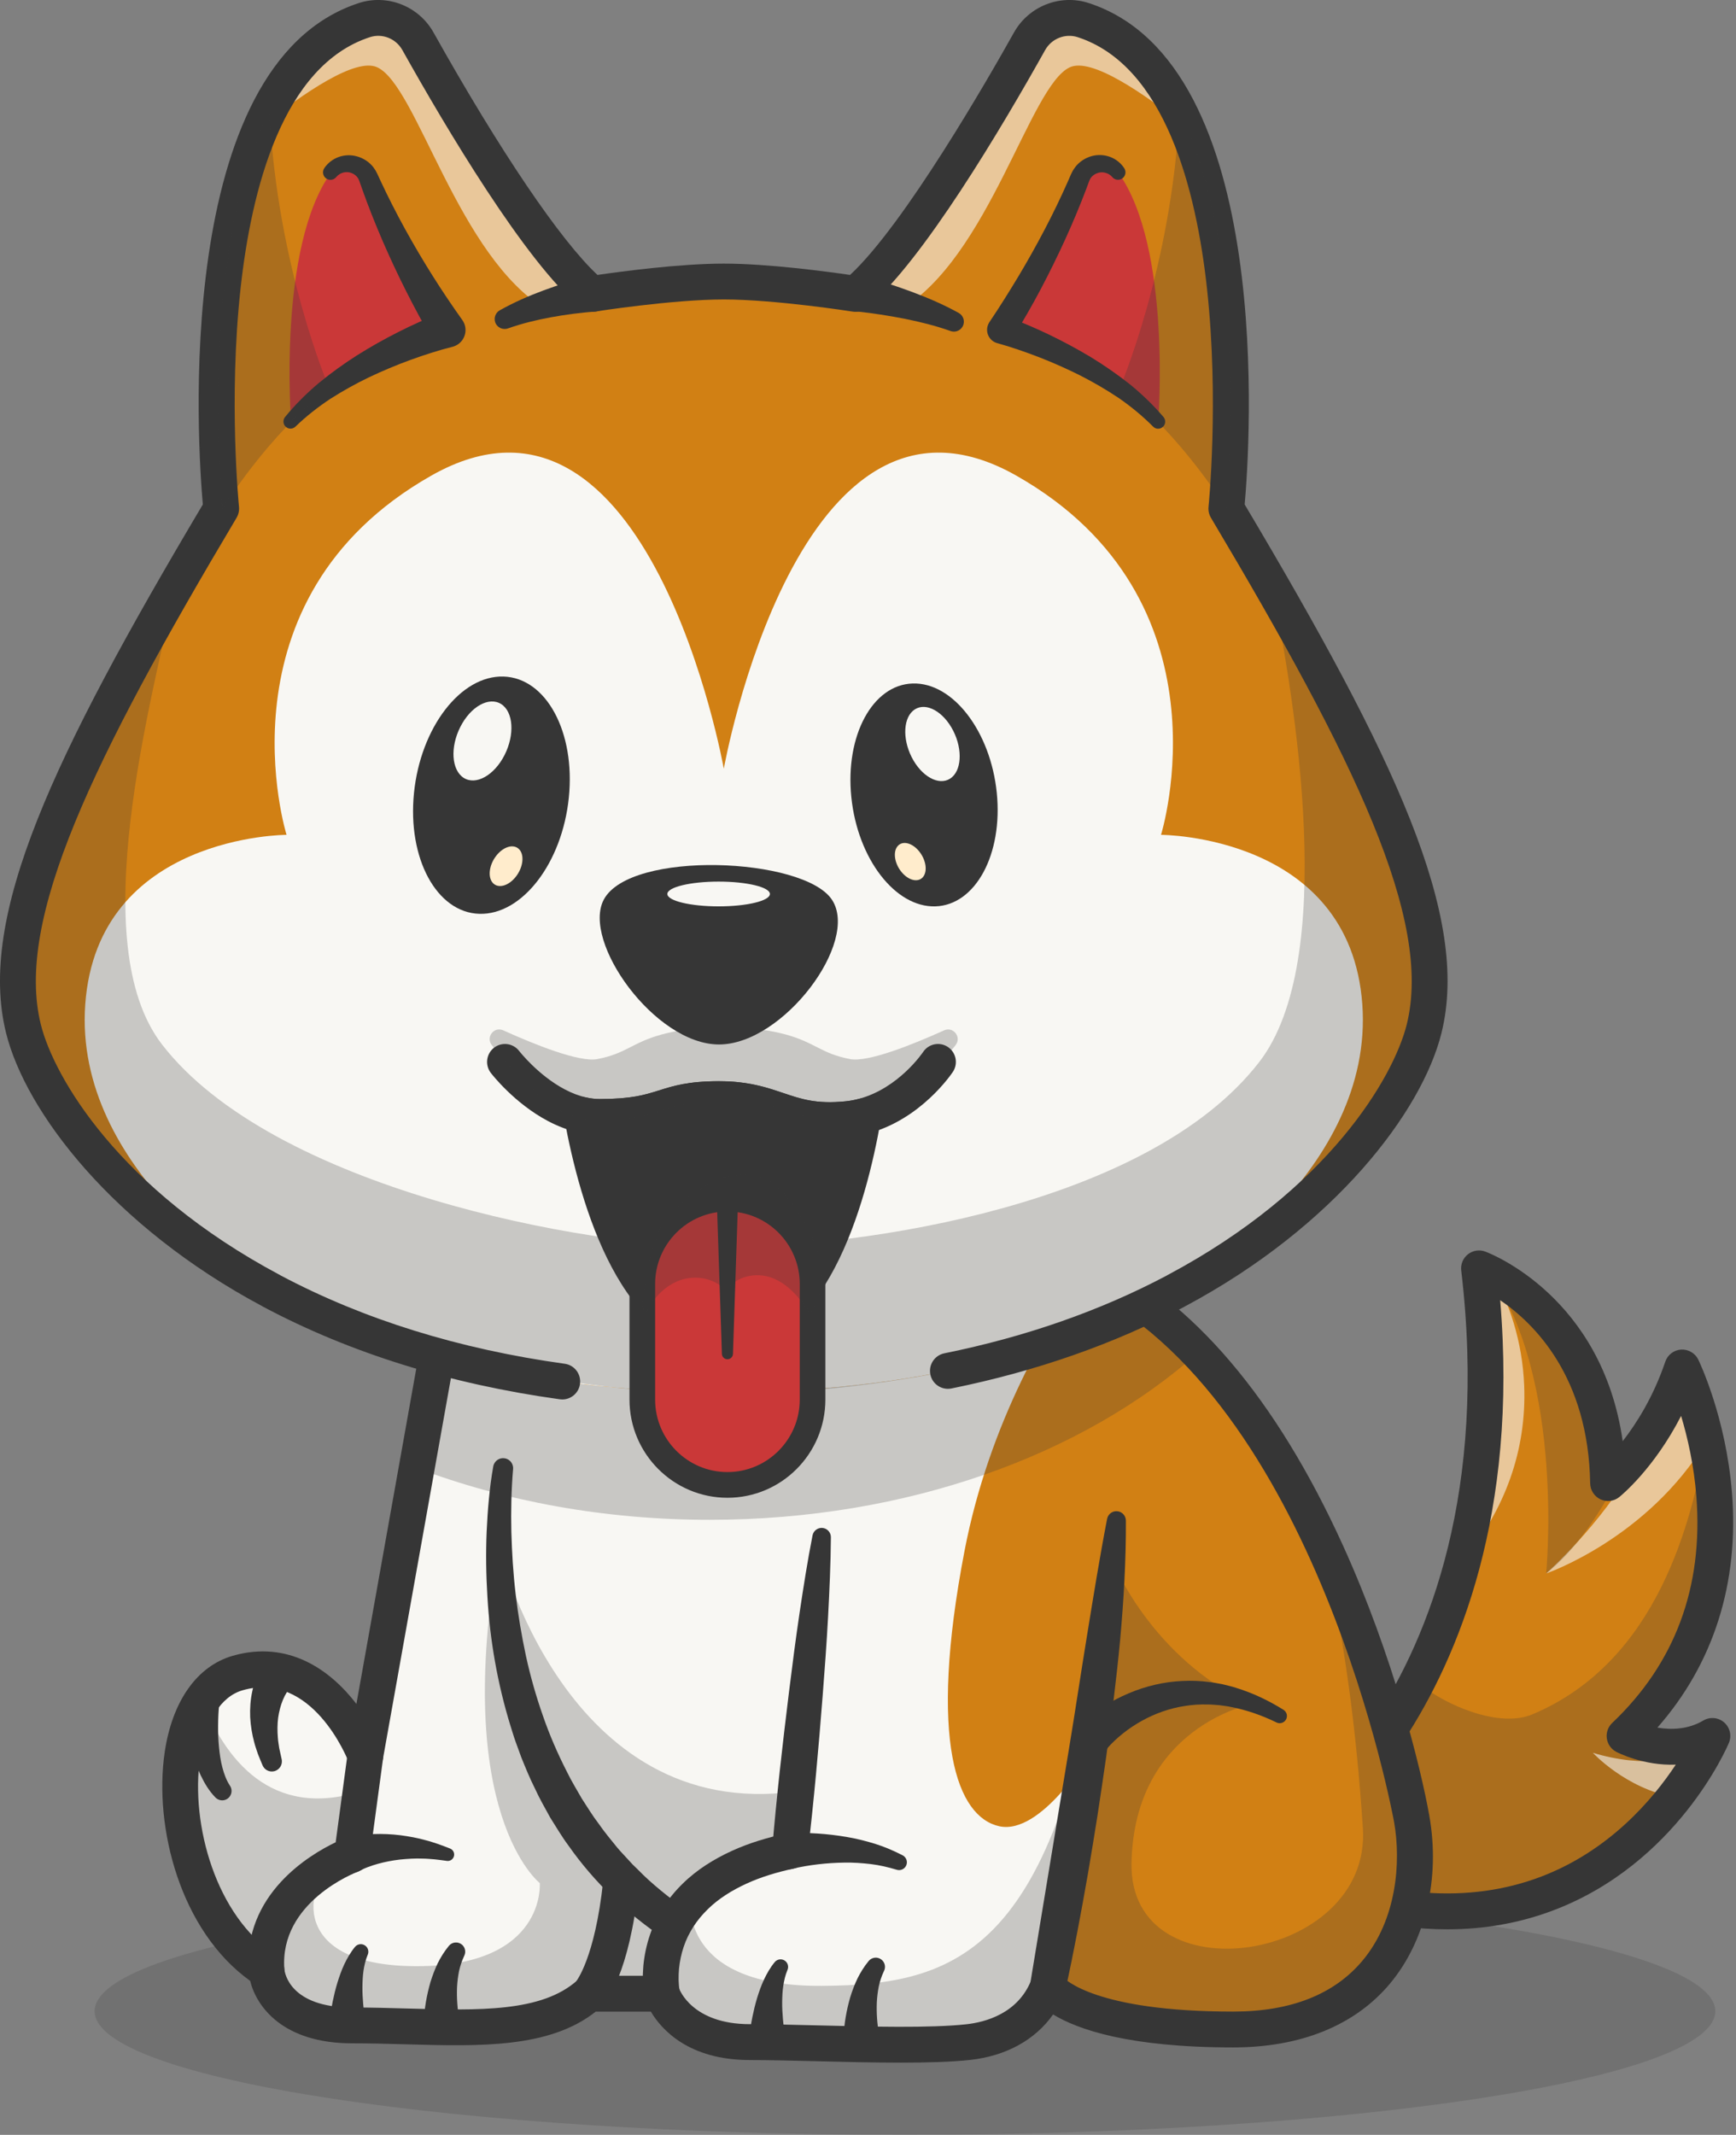 <svg width="61" height="75" viewBox="0 0 61 75" fill="none" xmlns="http://www.w3.org/2000/svg">
<rect x="0" y="0" width="61" height="75" fill="#808080" stroke="none"/>
<g opacity="0.2">
<path d="M31.799 75C47.524 75 60.272 73.055 60.272 70.656C60.272 68.257 47.524 66.311 31.799 66.311C16.074 66.311 3.326 68.257 3.326 70.656C3.326 73.055 16.074 75 31.799 75Z" fill="#363636"/>
</g>
<path d="M60.17 60.988C60.163 61.008 60.094 61.167 59.957 61.426C59.749 61.822 59.382 62.447 58.838 63.142C56.804 65.742 52.287 69.31 44.248 65.449C44.248 65.449 47.456 63.63 49.797 59.091C50.43 57.865 50.999 56.441 51.424 54.8C52.143 52.03 52.454 48.645 51.969 44.56C51.969 44.56 52.118 44.615 52.362 44.742C52.398 44.76 52.436 44.781 52.476 44.802C53.642 45.44 56.428 47.443 56.505 52.104C56.505 52.104 56.72 51.932 57.036 51.588C57.105 51.513 57.179 51.43 57.257 51.34C57.817 50.684 58.566 49.608 59.085 48.113C59.093 48.09 59.102 48.066 59.109 48.042C59.109 48.042 59.112 48.047 59.117 48.057C59.177 48.185 59.63 49.171 59.95 50.624C59.951 50.63 59.953 50.636 59.954 50.642C60.541 53.322 60.673 57.58 57.083 60.987C57.083 60.987 58.722 61.844 60.17 60.989V60.988Z" fill="#D18014"/>
<g opacity="0.6">
<path d="M51.424 54.799C52.143 52.03 52.453 48.645 51.969 44.559C51.969 44.559 52.117 44.615 52.362 44.741C52.398 44.759 52.435 44.78 52.476 44.801C53.007 45.735 53.495 47.087 53.557 48.677C53.646 50.946 52.884 53.029 51.424 54.799Z" fill="#F8F7F3"/>
</g>
<g opacity="0.6">
<path d="M59.954 50.641C57.887 54.059 54.33 55.278 54.33 55.278C54.33 55.278 56.24 53.588 57.45 51.441C58.575 49.443 59.086 48.113 59.086 48.113L59.117 48.057C59.177 48.185 59.63 49.17 59.95 50.623C59.952 50.63 59.953 50.635 59.954 50.642V50.641Z" fill="#F8F7F3"/>
</g>
<g opacity="0.25">
<path d="M57.036 51.587C56.317 53.03 55.399 54.446 54.33 55.277C54.33 55.277 54.993 48.511 52.362 44.741C53.45 45.305 56.425 47.285 56.505 52.103C56.505 52.103 56.72 51.932 57.036 51.587Z" fill="#363636"/>
</g>
<g opacity="0.25">
<path d="M60.172 60.987C60.172 60.987 55.925 71.058 44.248 65.449C44.248 65.449 47.456 63.63 49.797 59.091C49.819 59.111 49.843 59.13 49.866 59.149C50.838 59.934 52.694 60.713 53.847 60.228C58.279 58.362 59.444 53.393 59.95 50.623C60.541 53.303 60.681 57.572 57.083 60.987C57.083 60.987 58.723 61.844 60.172 60.987H60.172Z" fill="#363636"/>
</g>
<g opacity="0.6">
<path d="M59.957 61.426C59.749 61.822 59.382 62.447 58.838 63.142C57.12 62.831 55.971 61.579 55.971 61.579C57.791 62.127 59.129 61.817 59.957 61.426Z" fill="#F8F7F3"/>
</g>
<path d="M50.854 67.78C48.723 67.78 46.424 67.191 43.978 66.016C43.767 65.915 43.629 65.704 43.621 65.47C43.613 65.236 43.736 65.016 43.939 64.901C43.98 64.877 46.27 63.536 48.311 60.4C50.203 57.493 52.265 52.399 51.345 44.634C51.319 44.417 51.408 44.201 51.58 44.065C51.752 43.93 51.982 43.893 52.187 43.969C52.368 44.036 56.293 45.55 57.019 50.631C57.51 50 58.099 49.067 58.515 47.839C58.596 47.597 58.816 47.429 59.07 47.413C59.324 47.399 59.563 47.536 59.675 47.766C59.714 47.847 60.646 49.789 60.858 52.438C61.113 55.619 60.209 58.453 58.238 60.694C58.71 60.773 59.307 60.767 59.852 60.444C60.085 60.306 60.381 60.334 60.585 60.512C60.789 60.691 60.856 60.981 60.75 61.232C60.678 61.404 58.923 65.465 54.59 67.11C53.413 67.557 52.165 67.78 50.853 67.78H50.854ZM45.523 65.331C48.743 66.675 51.634 66.88 54.131 65.937C56.54 65.028 58.074 63.219 58.884 61.994C57.758 62.039 56.847 61.574 56.793 61.545C56.613 61.451 56.489 61.275 56.461 61.074C56.432 60.872 56.503 60.669 56.651 60.529C58.857 58.436 59.852 55.761 59.608 52.58C59.523 51.47 59.294 50.486 59.071 49.743C58.118 51.601 56.957 52.547 56.897 52.595C56.71 52.745 56.454 52.775 56.237 52.673C56.02 52.571 55.88 52.353 55.876 52.113C55.815 48.373 53.916 46.495 52.714 45.678C53.344 53.195 51.249 58.218 49.321 61.153C47.934 63.265 46.459 64.608 45.523 65.331L45.523 65.331Z" fill="#363636"/>
<path d="M43.333 71.299C38.05 71.299 36.937 69.964 36.827 69.814C36.821 69.805 36.818 69.8 36.818 69.8C36.24 71.25 34.867 71.649 34.02 71.741C32.114 71.948 28.472 71.741 26.348 71.741C23.796 71.741 23.26 70.041 23.26 70.041H20.704C18.918 71.637 15.75 71.154 12.371 71.154C9.485 71.154 9.365 69.22 9.365 69.22C6.364 67.296 5.554 61.981 7.095 59.724C7.413 59.26 7.832 58.924 8.352 58.775C11.391 57.904 12.838 61.677 12.838 61.677L14.643 51.572L16.024 43.834C16.024 43.834 28.81 41.174 37.254 44.221C37.572 44.337 37.884 44.466 38.189 44.61C39.651 45.302 40.95 46.315 42.095 47.523C43.923 49.447 45.37 51.867 46.487 54.273C48.393 58.372 49.343 62.425 49.605 63.901C50.136 66.898 48.929 71.299 43.333 71.299H43.333Z" fill="#F8F7F3"/>
<path d="M48.762 68.731C47.827 70.202 46.126 71.299 43.333 71.299C38.05 71.299 36.937 69.964 36.827 69.814L38.304 61.596C38.304 61.596 36.593 64.481 35.114 64.159C33.634 63.836 32.604 61.192 33.891 54.488C34.761 49.954 36.897 46.421 38.188 44.61C39.149 45.065 40.041 45.659 40.863 46.357C46.686 51.285 49.157 61.373 49.604 63.9C49.87 65.401 49.7 67.255 48.762 68.73L48.762 68.731Z" fill="#D18014"/>
<g opacity="0.25">
<path d="M43.333 71.299C38.05 71.299 36.937 69.964 36.827 69.814C36.821 69.805 36.818 69.8 36.818 69.8C36.24 71.25 34.867 71.649 34.02 71.741C32.114 71.948 28.472 71.741 26.348 71.741C23.796 71.741 23.26 70.041 23.26 70.041H20.704C18.918 71.637 15.75 71.154 12.371 71.154C9.485 71.154 9.365 69.22 9.365 69.22C6.364 67.296 5.554 61.981 7.095 59.724C7.901 61.784 9.512 63.92 12.67 62.934C12.67 62.934 12.799 64.726 11.762 65.448C10.725 66.17 10.081 69.075 14.643 69.075C19.204 69.075 18.967 66.155 18.967 66.155C18.967 66.155 15.86 63.739 17.532 54.358C17.532 54.358 19.849 64.063 27.969 62.934L27.201 65.432C27.201 65.432 25.662 65.486 24.266 66.788C24.266 66.788 23.876 69.8 28.875 69.767C33.872 69.734 37.458 68.479 39.091 54.843C39.091 54.843 40.425 58.232 43.952 59.873C43.952 59.873 39.855 60.678 39.759 65.448C39.661 70.218 48.204 68.961 47.889 64.222C47.665 60.851 47.26 57.629 46.487 54.273C48.393 58.372 49.343 62.424 49.605 63.9C50.136 66.898 48.929 71.298 43.333 71.298L43.333 71.299Z" fill="#363636"/>
</g>
<g opacity="0.25">
<path d="M42.094 47.523C38.072 51.102 31.88 53.393 24.937 53.393C21.218 53.393 17.714 52.735 14.643 51.572L16.024 43.834C16.024 43.834 28.81 41.174 37.254 44.221C37.572 44.337 37.884 44.466 38.189 44.61C39.651 45.302 40.95 46.315 42.095 47.523H42.094Z" fill="#363636"/>
</g>
<path d="M31.651 72.464C30.687 72.464 29.648 72.438 28.676 72.413C27.817 72.392 27.006 72.372 26.348 72.372C24.196 72.372 23.243 71.299 22.87 70.672H20.932C19.302 71.961 16.86 71.892 14.281 71.82C13.659 71.803 13.016 71.785 12.372 71.785C9.94 71.785 9.01 70.493 8.79 69.59C6.332 67.831 5.402 64.189 5.786 61.565C6.049 59.768 6.921 58.531 8.179 58.17C10.13 57.611 11.606 58.664 12.524 59.862L15.405 43.724C15.451 43.471 15.645 43.27 15.896 43.218C16.426 43.108 28.954 40.558 37.467 43.629C37.811 43.754 38.144 43.893 38.458 44.042C41.898 45.669 44.835 49.117 47.187 54.289C48.939 58.142 49.92 62.075 50.224 63.791C50.612 65.983 50.095 68.188 48.841 69.687C47.615 71.154 45.71 71.929 43.333 71.929C39.668 71.929 37.868 71.298 37.004 70.771C36.377 71.662 35.352 72.231 34.088 72.368C33.428 72.44 32.574 72.464 31.651 72.464L31.651 72.464ZM20.704 69.412H23.261C23.535 69.412 23.777 69.59 23.86 69.852C23.875 69.895 24.325 71.112 26.348 71.112C27.022 71.112 27.841 71.132 28.707 71.154C30.572 71.201 32.685 71.254 33.953 71.116C34.603 71.045 35.763 70.75 36.235 69.568C36.322 69.35 36.522 69.199 36.755 69.175C36.984 69.153 37.209 69.257 37.338 69.447C37.404 69.522 38.491 70.67 43.333 70.67C45.355 70.67 46.884 70.067 47.878 68.878C49.077 67.445 49.236 65.424 48.986 64.012C48.959 63.863 46.265 49.129 37.92 45.181C37.641 45.049 37.344 44.925 37.039 44.814C29.704 42.168 18.817 43.958 16.566 44.373L13.457 61.789C13.407 62.068 13.179 62.279 12.898 62.305C12.618 62.333 12.353 62.168 12.252 61.904C12.201 61.773 10.97 58.681 8.524 59.382C7.762 59.601 7.217 60.463 7.03 61.748C6.686 64.097 7.593 67.337 9.704 68.691C9.872 68.799 9.98 68.981 9.992 69.182C10.005 69.31 10.187 70.526 12.371 70.526C13.033 70.526 13.685 70.544 14.316 70.562C16.846 70.632 19.031 70.693 20.286 69.572C20.401 69.469 20.55 69.412 20.704 69.412V69.412Z" fill="#363636"/>
<path d="M9.364 69.85C9.038 69.85 8.762 69.597 8.738 69.266C8.54 66.549 10.876 65.16 11.795 64.722L12.216 61.593C12.262 61.248 12.579 61.006 12.923 61.053C13.267 61.099 13.508 61.416 13.462 61.761L12.993 65.242C12.963 65.473 12.807 65.668 12.589 65.749C12.477 65.791 9.82 66.82 9.991 69.174C10.017 69.521 9.757 69.823 9.41 69.848C9.395 69.849 9.379 69.85 9.364 69.85L9.364 69.85Z" fill="#363636"/>
<path d="M12.129 64.577C12.168 64.563 12.185 64.56 12.21 64.552C12.235 64.546 12.254 64.542 12.277 64.536C12.32 64.525 12.362 64.518 12.403 64.51C12.487 64.493 12.568 64.482 12.649 64.471C12.811 64.451 12.97 64.436 13.129 64.433C13.445 64.422 13.757 64.437 14.064 64.474C14.37 64.516 14.671 64.567 14.962 64.651C15.109 64.686 15.251 64.739 15.394 64.783C15.536 64.831 15.675 64.889 15.813 64.941C15.93 64.985 15.988 65.116 15.944 65.232C15.907 65.332 15.807 65.389 15.706 65.377L15.688 65.374C15.549 65.357 15.413 65.334 15.275 65.322C15.137 65.313 15.001 65.296 14.864 65.296C14.591 65.284 14.319 65.303 14.054 65.329C13.788 65.359 13.528 65.41 13.278 65.479C13.153 65.512 13.032 65.554 12.915 65.598C12.857 65.621 12.799 65.644 12.746 65.669C12.719 65.681 12.692 65.694 12.668 65.707C12.656 65.713 12.642 65.719 12.633 65.725C12.625 65.731 12.608 65.739 12.614 65.739C12.294 65.873 11.926 65.722 11.792 65.401C11.658 65.08 11.809 64.711 12.129 64.577H12.129Z" fill="#363636"/>
<path d="M18.028 51.624C17.967 52.337 17.951 53.085 17.968 53.817C17.989 54.551 18.033 55.285 18.12 56.012C18.205 56.74 18.329 57.461 18.48 58.173C18.635 58.885 18.834 59.584 19.073 60.266C19.308 60.95 19.596 61.611 19.922 62.248C20.078 62.572 20.267 62.875 20.443 63.186C20.639 63.484 20.821 63.791 21.039 64.073C21.241 64.366 21.47 64.638 21.693 64.914C21.807 65.05 21.932 65.176 22.051 65.308L22.231 65.504C22.293 65.567 22.358 65.627 22.422 65.689C22.916 66.2 23.482 66.632 24.049 67.063L24.069 67.078C24.345 67.288 24.399 67.683 24.19 67.96C23.988 68.226 23.615 68.286 23.341 68.104C22.038 67.233 20.877 66.125 19.975 64.838C19.739 64.522 19.542 64.183 19.332 63.852C19.143 63.509 18.949 63.169 18.787 62.813C18.611 62.464 18.465 62.102 18.319 61.742L18.119 61.194C18.052 61.011 18 60.824 17.94 60.64C17.483 59.158 17.216 57.631 17.127 56.101C17.08 55.336 17.067 54.571 17.1 53.807C17.118 53.426 17.141 53.045 17.179 52.664C17.216 52.282 17.262 51.91 17.332 51.518C17.366 51.326 17.549 51.198 17.741 51.233C17.921 51.265 18.044 51.429 18.03 51.609L18.028 51.624Z" fill="#363636"/>
<path d="M22.646 70.172C22.631 70.098 22.627 70.06 22.62 70.008C22.613 69.96 22.609 69.913 22.604 69.867C22.596 69.774 22.591 69.683 22.589 69.591C22.584 69.409 22.592 69.229 22.607 69.049C22.643 68.69 22.717 68.333 22.833 67.99C23.063 67.3 23.476 66.673 23.987 66.176C24.498 65.674 25.101 65.306 25.719 65.023C26.34 64.74 26.984 64.552 27.628 64.413H27.628L27.133 64.966C27.21 64.043 27.302 63.122 27.401 62.201C27.503 61.281 27.609 60.361 27.724 59.441C27.838 58.522 27.956 57.603 28.092 56.686C28.229 55.769 28.372 54.853 28.551 53.941C28.586 53.764 28.757 53.649 28.933 53.683C29.09 53.714 29.197 53.852 29.196 54.006C29.189 54.936 29.147 55.862 29.098 56.788C29.048 57.714 28.98 58.638 28.908 59.562C28.837 60.485 28.758 61.408 28.673 62.33C28.587 63.252 28.492 64.173 28.383 65.093L28.383 65.1C28.35 65.376 28.145 65.59 27.888 65.646H27.887C27.313 65.77 26.752 65.936 26.236 66.172C25.722 66.407 25.245 66.703 24.865 67.079C24.482 67.452 24.189 67.898 24.023 68.396C23.939 68.645 23.885 68.904 23.859 69.167C23.848 69.298 23.842 69.431 23.845 69.561C23.847 69.626 23.85 69.691 23.856 69.754C23.859 69.785 23.862 69.816 23.866 69.845L23.876 69.913L23.883 69.961C23.934 70.304 23.697 70.624 23.354 70.675C23.021 70.724 22.71 70.501 22.646 70.174L22.646 70.172Z" fill="#363636"/>
<path d="M36.202 69.68L37.548 61.523C37.775 60.163 37.976 58.801 38.199 57.441C38.42 56.081 38.639 54.722 38.901 53.363L38.902 53.36C38.937 53.179 39.111 53.061 39.292 53.096C39.45 53.127 39.561 53.266 39.562 53.422C39.569 54.816 39.486 56.205 39.362 57.589C39.233 58.971 39.056 60.348 38.869 61.723C38.77 62.409 38.67 63.096 38.564 63.781C38.457 64.466 38.343 65.15 38.227 65.833C37.988 67.2 37.735 68.56 37.436 69.92C37.361 70.26 37.026 70.475 36.687 70.4C36.359 70.328 36.148 70.011 36.202 69.683L36.202 69.68L36.202 69.68Z" fill="#363636"/>
<path d="M37.987 60.565C38.034 60.517 38.061 60.493 38.096 60.462C38.128 60.432 38.161 60.404 38.194 60.377C38.259 60.322 38.324 60.27 38.391 60.22C38.523 60.12 38.658 60.025 38.797 59.939C39.073 59.764 39.363 59.614 39.662 59.488C40.26 59.235 40.901 59.083 41.544 59.055C41.865 59.039 42.186 59.05 42.501 59.094C42.66 59.11 42.815 59.145 42.97 59.173C43.122 59.213 43.277 59.244 43.425 59.294C44.025 59.477 44.585 59.746 45.101 60.069C45.22 60.144 45.256 60.3 45.182 60.419C45.112 60.53 44.972 60.569 44.857 60.514L44.855 60.513C44.341 60.262 43.803 60.074 43.258 59.969C43.123 59.938 42.984 59.927 42.849 59.906C42.712 59.897 42.575 59.88 42.439 59.881C42.166 59.872 41.895 59.892 41.63 59.934C41.098 60.015 40.589 60.197 40.124 60.454C39.892 60.583 39.669 60.73 39.463 60.895C39.359 60.976 39.261 61.063 39.166 61.151C39.119 61.196 39.073 61.241 39.03 61.286L38.968 61.353C38.95 61.373 38.925 61.402 38.921 61.408C38.752 61.719 38.363 61.834 38.053 61.665C37.742 61.495 37.628 61.106 37.797 60.794C37.825 60.742 37.86 60.695 37.9 60.654L37.988 60.565L37.987 60.565Z" fill="#363636"/>
<path d="M27.66 64.407C27.767 64.399 27.848 64.397 27.939 64.395C28.027 64.393 28.115 64.393 28.202 64.394C28.376 64.396 28.549 64.403 28.722 64.414C29.067 64.436 29.41 64.477 29.75 64.535C30.09 64.591 30.427 64.677 30.758 64.779C31.088 64.882 31.409 65.022 31.717 65.18C31.852 65.25 31.905 65.415 31.836 65.551C31.774 65.67 31.637 65.726 31.513 65.688L31.499 65.684C31.203 65.595 30.904 65.525 30.597 65.488C30.29 65.452 29.982 65.43 29.672 65.436C29.362 65.44 29.052 65.46 28.745 65.496C28.592 65.514 28.439 65.536 28.288 65.562C28.212 65.575 28.137 65.589 28.064 65.604C27.992 65.619 27.912 65.636 27.856 65.651C27.52 65.745 27.171 65.548 27.077 65.21C26.984 64.873 27.181 64.524 27.517 64.43C27.557 64.419 27.596 64.412 27.636 64.409L27.661 64.407H27.66Z" fill="#363636"/>
<path d="M21.157 70.478L20.251 69.606L20.237 69.62C20.244 69.612 20.904 68.806 21.194 66.089C21.231 65.743 21.541 65.492 21.886 65.53C22.231 65.567 22.481 65.877 22.444 66.223C22.111 69.343 21.313 70.315 21.157 70.478Z" fill="#363636"/>
<path d="M10.227 59.26C10.238 59.245 10.226 59.257 10.223 59.259C10.219 59.262 10.211 59.273 10.205 59.279C10.191 59.292 10.178 59.31 10.164 59.328C10.136 59.362 10.108 59.403 10.082 59.445C10.029 59.529 9.981 59.621 9.941 59.719C9.859 59.914 9.805 60.13 9.773 60.354C9.745 60.579 9.743 60.814 9.764 61.053C9.771 61.172 9.796 61.291 9.811 61.412L9.89 61.773L9.897 61.804C9.94 61.995 9.819 62.185 9.628 62.227C9.458 62.265 9.29 62.173 9.225 62.017C9.171 61.886 9.115 61.755 9.063 61.621C9.019 61.484 8.967 61.349 8.932 61.207C8.857 60.925 8.807 60.63 8.791 60.326C8.779 60.022 8.799 59.709 8.869 59.397C8.902 59.24 8.949 59.085 9.01 58.93C9.041 58.852 9.075 58.775 9.115 58.697C9.136 58.658 9.155 58.619 9.181 58.578C9.193 58.558 9.203 58.54 9.219 58.516C9.235 58.492 9.243 58.478 9.276 58.437C9.502 58.174 9.899 58.145 10.162 58.372C10.425 58.599 10.454 58.997 10.227 59.26V59.26Z" fill="#363636"/>
<path d="M7.702 59.881C7.689 59.987 7.681 60.121 7.674 60.244C7.668 60.37 7.665 60.496 7.664 60.622C7.662 60.874 7.67 61.126 7.695 61.373C7.718 61.62 7.753 61.866 7.814 62.095C7.874 62.323 7.955 62.542 8.07 62.718L8.083 62.737C8.183 62.89 8.14 63.094 7.988 63.195C7.854 63.283 7.68 63.26 7.572 63.15C7.342 62.916 7.187 62.648 7.057 62.379C6.927 62.109 6.835 61.834 6.755 61.558C6.674 61.282 6.612 61.004 6.561 60.724C6.536 60.585 6.513 60.445 6.494 60.304C6.474 60.159 6.457 60.028 6.445 59.867L6.444 59.851C6.418 59.502 6.679 59.198 7.027 59.172C7.376 59.146 7.679 59.408 7.705 59.757C7.708 59.798 7.706 59.842 7.702 59.881Z" fill="#363636"/>
<path d="M11.583 71.018C11.594 70.884 11.611 70.78 11.628 70.664C11.646 70.55 11.666 70.438 11.688 70.326C11.734 70.103 11.786 69.882 11.854 69.662C11.922 69.442 11.997 69.224 12.097 69.01C12.198 68.798 12.317 68.588 12.473 68.398C12.566 68.285 12.734 68.269 12.847 68.363C12.939 68.439 12.966 68.564 12.923 68.669L12.915 68.688C12.846 68.855 12.803 69.037 12.774 69.225C12.746 69.413 12.737 69.609 12.735 69.805C12.733 70 12.744 70.199 12.761 70.396C12.769 70.494 12.78 70.593 12.794 70.69C12.806 70.785 12.821 70.891 12.839 70.968C12.917 71.313 12.702 71.656 12.358 71.735C12.014 71.813 11.671 71.597 11.593 71.253C11.579 71.188 11.574 71.123 11.579 71.061L11.583 71.018L11.583 71.018Z" fill="#363636"/>
<path d="M14.89 71.043C14.891 70.965 14.896 70.912 14.9 70.85C14.905 70.79 14.911 70.731 14.918 70.672C14.931 70.555 14.948 70.439 14.967 70.324C15.007 70.094 15.059 69.865 15.124 69.639C15.193 69.413 15.277 69.191 15.38 68.974C15.487 68.758 15.617 68.55 15.774 68.359C15.888 68.221 16.092 68.202 16.23 68.316C16.346 68.412 16.378 68.573 16.316 68.703L16.305 68.727C16.229 68.891 16.171 69.065 16.13 69.247C16.093 69.431 16.07 69.619 16.06 69.811C16.052 70.003 16.055 70.197 16.069 70.39C16.076 70.486 16.085 70.583 16.098 70.678C16.104 70.725 16.111 70.772 16.118 70.819C16.126 70.862 16.134 70.916 16.143 70.943C16.243 71.283 16.049 71.64 15.71 71.74C15.371 71.841 15.015 71.647 14.915 71.306C14.896 71.244 14.888 71.182 14.889 71.12L14.889 71.043L14.89 71.043Z" fill="#363636"/>
<path d="M26.333 71.55C26.344 71.417 26.36 71.313 26.378 71.196C26.395 71.083 26.415 70.971 26.438 70.859C26.484 70.636 26.536 70.414 26.603 70.194C26.671 69.974 26.746 69.757 26.847 69.543C26.947 69.33 27.066 69.121 27.223 68.931C27.316 68.818 27.483 68.802 27.596 68.895C27.689 68.971 27.716 69.097 27.673 69.202L27.665 69.221C27.596 69.387 27.553 69.57 27.524 69.758C27.495 69.946 27.487 70.142 27.484 70.337C27.482 70.533 27.494 70.732 27.511 70.929C27.519 71.027 27.53 71.126 27.543 71.223C27.556 71.318 27.571 71.424 27.588 71.501C27.667 71.846 27.451 72.189 27.108 72.267C26.764 72.346 26.421 72.13 26.343 71.786C26.328 71.721 26.324 71.656 26.329 71.593L26.332 71.551L26.333 71.55Z" fill="#363636"/>
<path d="M29.64 71.575C29.641 71.497 29.645 71.445 29.65 71.382C29.655 71.323 29.66 71.263 29.668 71.205C29.681 71.088 29.697 70.972 29.717 70.857C29.756 70.626 29.809 70.398 29.874 70.172C29.942 69.946 30.027 69.723 30.13 69.507C30.237 69.291 30.367 69.082 30.524 68.892C30.638 68.754 30.842 68.735 30.979 68.849C31.096 68.945 31.128 69.106 31.066 69.236L31.055 69.259C30.978 69.424 30.92 69.598 30.88 69.78C30.843 69.964 30.82 70.152 30.81 70.344C30.802 70.536 30.805 70.729 30.819 70.922C30.826 71.019 30.835 71.115 30.848 71.21C30.854 71.258 30.861 71.305 30.868 71.351C30.875 71.395 30.884 71.448 30.892 71.476C30.993 71.816 30.799 72.172 30.46 72.273C30.121 72.373 29.765 72.179 29.665 71.839C29.646 71.777 29.638 71.714 29.638 71.653L29.639 71.576L29.64 71.575Z" fill="#363636"/>
<path d="M50.04 36.146C49.448 38.515 46.739 42.465 41.335 45.343C41.326 45.349 41.32 45.352 41.316 45.355C37.577 47.344 32.549 48.82 26.045 48.907C25.843 48.91 25.638 48.911 25.433 48.911C18.631 48.911 13.406 47.406 9.55 45.355C9.545 45.352 9.539 45.349 9.53 45.343C4.126 42.466 1.417 38.515 0.826 36.146C-0.087 32.489 2.286 27.303 6.36 20.269C6.812 19.491 7.283 18.691 7.773 17.868C7.773 17.868 6.928 9.603 9.172 4.462C9.172 4.462 9.173 4.462 9.173 4.46C9.952 2.671 11.107 1.26 12.802 0.707C13.525 0.471 14.315 0.785 14.687 1.45C15.903 3.622 18.881 8.74 20.801 10.325C20.801 10.325 21.824 10.163 23.051 10.036C23.708 9.969 24.424 9.911 25.071 9.895C25.127 9.893 25.184 9.893 25.239 9.892C25.304 9.89 25.368 9.89 25.433 9.89C27.314 9.89 30.064 10.325 30.064 10.325C31.985 8.74 34.963 3.622 36.178 1.45C36.55 0.785 37.341 0.47 38.064 0.706C39.588 1.204 40.675 2.394 41.445 3.93C43.998 9.012 43.092 17.868 43.092 17.868C48.014 26.137 51.053 32.083 50.04 36.145L50.04 36.146Z" fill="#D18014"/>
<g opacity="0.6">
<path d="M23.05 10.037C20.749 10.315 19.236 10.899 19.236 10.899C16.084 9.056 14.668 3.007 13.253 2.363C12.502 2.02 10.7 3.24 9.173 4.46C9.952 2.672 11.107 1.261 12.801 0.707C13.525 0.471 14.314 0.785 14.687 1.45C15.902 3.622 18.881 8.74 20.8 10.325C20.8 10.325 21.824 10.163 23.05 10.037Z" fill="#F8F7F3"/>
</g>
<g opacity="0.6">
<path d="M27.797 10.037C30.098 10.315 31.611 10.899 31.611 10.899C34.763 9.056 36.179 3.007 37.594 2.363C38.345 2.02 40.148 3.24 41.674 4.46C40.895 2.672 39.741 1.261 38.046 0.707C37.322 0.471 36.533 0.785 36.161 1.45C34.945 3.622 31.967 8.74 30.047 10.325C30.047 10.325 29.023 10.163 27.797 10.037Z" fill="#F8F7F3"/>
</g>
<path d="M41.335 45.344C41.326 45.35 41.32 45.353 41.316 45.356C39.547 46.296 37.491 47.122 35.127 47.74C32.335 48.47 29.115 48.912 25.433 48.912C23.41 48.912 21.527 48.779 19.778 48.538C15.645 47.968 12.259 46.796 9.55 45.356C9.545 45.353 9.539 45.349 9.53 45.344C9.041 45.068 2.57 41.129 2.996 35.277C3.431 29.329 10.069 29.329 10.069 29.329C10.069 29.329 7.484 21.061 15.155 16.709C22.827 12.357 25.433 27.007 25.433 27.007C25.433 27.007 28.038 12.357 35.711 16.709C43.381 21.061 40.796 29.329 40.796 29.329C40.796 29.329 47.434 29.329 47.869 35.277C48.295 41.128 41.824 45.068 41.335 45.344H41.335Z" fill="#F8F7F3"/>
<g opacity="0.25">
<path d="M50.041 36.211C49.464 38.58 46.821 42.53 41.547 45.408C41.538 45.414 41.532 45.417 41.528 45.42C37.765 47.471 31.331 48.972 25.431 48.972C20.266 48.972 13.098 47.471 9.334 45.42C9.33 45.417 9.324 45.414 9.315 45.408C4.042 42.531 1.398 38.58 0.821 36.211C-0.07 32.554 2.246 27.368 6.221 20.334C5.319 24.693 2.939 33.128 5.694 36.695C9.576 41.718 20.523 43.818 25.431 43.818C30.338 43.818 40.367 42.331 44.249 37.308C47.004 33.741 45.543 24.693 44.641 20.334C48.616 27.368 50.932 32.553 50.041 36.211H50.041Z" fill="#363636"/>
</g>
<path d="M19.759 49.165C19.73 49.165 19.701 49.163 19.672 49.159C15.806 48.624 12.301 47.532 9.255 45.912C9.244 45.906 9.232 45.9 9.221 45.893C9.22 45.892 9.218 45.891 9.217 45.89C3.952 43.08 0.902 39.05 0.215 36.299C-0.806 32.203 1.853 26.601 7.127 17.723C6.955 15.787 6.001 2.265 12.606 0.108C13.61 -0.22 14.716 0.215 15.234 1.142C17.566 5.307 19.692 8.447 20.995 9.659C21.763 9.547 23.866 9.261 25.433 9.261C26.999 9.261 29.102 9.547 29.869 9.659C31.783 7.89 34.742 2.728 35.629 1.142C36.148 0.215 37.254 -0.22 38.259 0.108C44.864 2.265 43.908 15.787 43.736 17.723C49.012 26.601 51.671 32.202 50.649 36.299C49.963 39.05 46.913 43.08 41.648 45.89C41.647 45.891 41.645 45.892 41.644 45.892C41.633 45.899 41.621 45.906 41.61 45.912C39.169 47.21 36.417 48.174 33.431 48.779C33.091 48.847 32.759 48.627 32.691 48.286C32.622 47.945 32.842 47.613 33.182 47.544C36.043 46.965 38.674 46.044 41.004 44.808C41.016 44.801 41.028 44.794 41.04 44.787C46.68 41.784 48.967 37.846 49.43 35.993C50.348 32.312 47.603 26.678 42.551 18.191C42.482 18.075 42.452 17.939 42.466 17.804C42.47 17.767 42.839 14.053 42.412 10.141C42.033 6.664 40.937 2.308 37.869 1.306C37.433 1.164 36.952 1.354 36.725 1.758C35.219 4.452 32.403 9.211 30.463 10.812C30.324 10.926 30.143 10.976 29.965 10.948C29.939 10.943 27.241 10.521 25.433 10.521C23.624 10.521 20.925 10.943 20.898 10.948C20.721 10.976 20.539 10.926 20.401 10.812C18.467 9.215 15.647 4.454 14.138 1.758C13.912 1.354 13.432 1.163 12.996 1.306C9.928 2.307 8.832 6.663 8.452 10.141C8.025 14.053 8.394 17.767 8.398 17.804C8.411 17.939 8.381 18.074 8.312 18.191C3.261 26.679 0.517 32.313 1.435 35.993C1.897 37.846 4.185 41.784 9.825 44.787C9.837 44.794 9.849 44.801 9.861 44.808C12.773 46.353 16.131 47.397 19.844 47.911C20.187 47.958 20.428 48.276 20.38 48.621C20.337 48.936 20.067 49.165 19.758 49.165H19.759Z" fill="#363636"/>
<path d="M15.742 11.581C15.742 11.581 12.12 12.686 10.229 14.817C10.229 14.817 9.747 8.68 11.633 6.064C11.988 5.571 12.752 5.68 12.975 6.246C13.427 7.386 14.303 9.342 15.742 11.581Z" fill="#CA3838"/>
<path d="M35.185 11.581C35.185 11.581 38.807 12.686 40.698 14.817C40.698 14.817 41.18 8.68 39.294 6.064C38.939 5.571 38.175 5.68 37.952 6.246C37.5 7.386 36.624 9.342 35.185 11.581Z" fill="#CA3838"/>
<path d="M39.082 6.217C39.01 6.136 38.92 6.088 38.825 6.066C38.731 6.043 38.627 6.052 38.538 6.09C38.448 6.125 38.372 6.185 38.322 6.26C38.312 6.282 38.298 6.299 38.289 6.321L38.259 6.395L38.175 6.624C37.945 7.23 37.695 7.828 37.426 8.417C37.157 9.006 36.871 9.588 36.568 10.161C36.266 10.735 35.939 11.295 35.601 11.849L35.329 11.107C35.605 11.206 35.855 11.306 36.111 11.416C36.366 11.524 36.617 11.638 36.865 11.757C37.362 11.996 37.848 12.258 38.321 12.541C38.793 12.829 39.249 13.144 39.685 13.487C40.116 13.838 40.521 14.224 40.884 14.651C40.973 14.756 40.96 14.913 40.856 15.002C40.756 15.087 40.609 15.08 40.519 14.989L40.512 14.982C40.146 14.614 39.743 14.284 39.315 13.986C38.881 13.696 38.428 13.431 37.961 13.193C37.491 12.958 37.01 12.744 36.52 12.553C36.275 12.458 36.028 12.368 35.78 12.284C35.535 12.2 35.277 12.12 35.041 12.055C34.783 11.984 34.631 11.718 34.701 11.46C34.715 11.409 34.736 11.363 34.763 11.321L34.769 11.313C35.121 10.79 35.456 10.256 35.781 9.716C36.105 9.175 36.414 8.624 36.707 8.065C37 7.506 37.275 6.937 37.53 6.36L37.624 6.143C37.631 6.128 37.643 6.103 37.656 6.076L37.695 6C37.722 5.951 37.758 5.905 37.791 5.858C37.933 5.678 38.133 5.55 38.347 5.488C38.56 5.426 38.791 5.434 39 5.51C39.209 5.584 39.39 5.733 39.505 5.911C39.584 6.033 39.549 6.195 39.428 6.274C39.317 6.345 39.173 6.323 39.089 6.227L39.081 6.218L39.082 6.217Z" fill="#363636"/>
<path d="M11.393 5.91C11.51 5.734 11.692 5.589 11.9 5.516C12.108 5.441 12.337 5.434 12.55 5.496C12.762 5.555 12.962 5.681 13.106 5.859C13.139 5.906 13.175 5.951 13.203 6.001L13.242 6.076C13.256 6.103 13.268 6.128 13.275 6.143L13.374 6.358C13.641 6.93 13.928 7.492 14.232 8.045C14.841 9.151 15.513 10.218 16.243 11.24L16.247 11.246C16.44 11.52 16.374 11.898 16.101 12.091C16.038 12.135 15.968 12.166 15.898 12.184C15.666 12.241 15.406 12.316 15.161 12.394C14.912 12.472 14.665 12.556 14.419 12.646C13.928 12.825 13.445 13.028 12.972 13.252C12.5 13.479 12.044 13.733 11.604 14.014C11.171 14.302 10.761 14.622 10.388 14.982L10.381 14.989C10.282 15.084 10.125 15.081 10.029 14.982C9.941 14.89 9.937 14.748 10.016 14.651C10.37 14.217 10.769 13.821 11.195 13.461C11.625 13.107 12.077 12.781 12.546 12.483C13.016 12.188 13.499 11.915 13.995 11.665C14.242 11.54 14.492 11.42 14.747 11.306C15.003 11.19 15.251 11.085 15.532 10.979L15.186 11.922C14.533 10.793 13.948 9.63 13.433 8.438C13.176 7.841 12.937 7.238 12.72 6.626L12.64 6.396L12.611 6.321C12.603 6.299 12.589 6.281 12.58 6.26C12.531 6.182 12.455 6.121 12.364 6.083C12.179 6.004 11.955 6.054 11.817 6.218L11.812 6.224C11.719 6.335 11.554 6.35 11.444 6.257C11.341 6.17 11.321 6.021 11.393 5.911L11.393 5.91Z" fill="#363636"/>
<path d="M29.144 39.981C28.266 39.981 27.688 39.786 27.125 39.595C26.65 39.435 26.201 39.283 25.529 39.249C25.451 39.247 25.355 39.244 25.257 39.244C24.377 39.244 23.983 39.368 23.527 39.511C22.992 39.679 22.385 39.87 21.073 39.87C20.822 39.87 20.563 39.84 20.303 39.78C19.954 39.701 19.601 39.567 19.254 39.383C18.072 38.76 17.278 37.734 17.245 37.691C17.034 37.415 17.086 37.019 17.361 36.807C17.636 36.596 18.03 36.647 18.242 36.922C18.253 36.936 18.911 37.778 19.841 38.269C20.091 38.402 20.341 38.497 20.582 38.552C20.753 38.591 20.913 38.61 21.073 38.61C22.192 38.61 22.658 38.464 23.151 38.309C23.659 38.149 24.184 37.984 25.257 37.984C25.369 37.984 25.477 37.987 25.58 37.99C26.438 38.033 27.016 38.229 27.527 38.401C28.151 38.612 28.69 38.794 29.712 38.69C29.869 38.674 30.023 38.646 30.172 38.606C31.581 38.234 32.426 36.972 32.435 36.96C32.626 36.669 33.016 36.589 33.306 36.781C33.595 36.973 33.675 37.364 33.484 37.654C33.438 37.722 32.36 39.331 30.495 39.823C30.284 39.88 30.062 39.921 29.838 39.943C29.586 39.969 29.356 39.98 29.144 39.98V39.981Z" fill="#363636"/>
<path d="M30.335 39.215C29.852 41.995 28.561 46.833 25.433 46.833C22.305 46.833 20.947 41.939 20.443 39.167C20.647 39.214 20.857 39.24 21.073 39.24C23.418 39.24 23.23 38.615 25.257 38.615C27.284 38.615 27.633 39.537 29.775 39.317C29.97 39.298 30.157 39.263 30.335 39.215V39.215Z" fill="#363636"/>
<path d="M25.433 47.463C21.849 47.463 20.381 42.336 19.825 39.28C19.787 39.072 19.856 38.858 20.009 38.712C20.161 38.565 20.377 38.506 20.583 38.553C20.754 38.592 20.914 38.611 21.073 38.611C22.192 38.611 22.658 38.465 23.151 38.31C23.659 38.15 24.184 37.985 25.257 37.985C26.329 37.985 26.949 38.207 27.528 38.402C28.152 38.613 28.69 38.795 29.711 38.691C29.869 38.675 30.024 38.647 30.171 38.607C30.379 38.551 30.6 38.605 30.759 38.75C30.917 38.895 30.991 39.111 30.954 39.323C30.426 42.363 29.006 47.463 25.432 47.463H25.433ZM21.224 39.87C21.741 42.258 22.97 46.203 25.433 46.203C27.895 46.203 29.049 42.343 29.55 39.968C28.436 40.039 27.771 39.814 27.126 39.596C26.591 39.415 26.086 39.245 25.257 39.245C24.377 39.245 23.983 39.368 23.527 39.511C23.012 39.673 22.432 39.855 21.224 39.87H21.224Z" fill="#363636"/>
<path d="M25.561 42.11H25.561C23.909 42.11 22.569 43.452 22.569 45.108V49.169C22.569 50.825 23.909 52.167 25.561 52.167H25.561C27.213 52.167 28.552 50.825 28.552 49.169V45.108C28.552 43.452 27.213 42.11 25.561 42.11Z" fill="#CA3838"/>
<path d="M25.561 52.619C23.663 52.619 22.119 51.071 22.119 49.169V45.108C22.119 43.206 23.663 41.659 25.561 41.659C27.459 41.659 29.002 43.206 29.002 45.108V49.169C29.002 51.071 27.459 52.619 25.561 52.619ZM25.561 42.561C24.16 42.561 23.02 43.704 23.02 45.108V49.169C23.02 50.574 24.16 51.716 25.561 51.716C26.962 51.716 28.102 50.574 28.102 49.169V45.108C28.102 43.704 26.962 42.561 25.561 42.561Z" fill="#363636"/>
<g opacity="0.25">
<path d="M33.579 36.714C33.085 37.347 32.342 38.176 31.352 38.937C31.079 39.085 30.783 39.205 30.471 39.277C30.27 39.324 30.063 39.351 29.85 39.351C27.539 39.351 27.724 38.725 25.728 38.725C25.624 38.725 25.523 38.728 25.429 38.731C25.334 38.728 25.234 38.725 25.13 38.725C23.133 38.725 23.318 39.351 21.008 39.351C20.795 39.351 20.588 39.324 20.387 39.277C20.075 39.205 19.779 39.085 19.505 38.937C18.515 38.175 17.771 37.346 17.278 36.712C17.062 36.434 17.362 36.053 17.682 36.197C18.774 36.691 20.354 37.329 20.99 37.207C22.007 37.013 22.209 36.627 23.255 36.342C24.301 36.058 25.429 36.095 25.429 36.095C25.429 36.095 26.558 36.058 27.604 36.342C28.649 36.627 28.852 37.013 29.868 37.207C30.504 37.329 32.082 36.692 33.174 36.198C33.495 36.053 33.796 36.436 33.579 36.713L33.579 36.714Z" fill="#363636"/>
</g>
<g opacity="0.25">
<path d="M43.091 17.868C43.091 17.868 41.514 15.285 39.349 13.627C39.349 13.627 41.176 9.375 41.445 3.931C43.998 9.012 43.091 17.868 43.091 17.868Z" fill="#363636"/>
</g>
<g opacity="0.25">
<path d="M7.822 17.868C7.822 17.868 9.4 15.285 11.564 13.627C11.564 13.627 9.737 9.375 9.469 3.931C6.915 9.012 7.822 17.868 7.822 17.868Z" fill="#363636"/>
</g>
<path d="M20.894 10.949C20.653 10.964 20.385 10.993 20.129 11.026C19.871 11.06 19.613 11.1 19.356 11.147C18.844 11.242 18.338 11.365 17.854 11.536L17.847 11.538C17.665 11.602 17.465 11.506 17.401 11.324C17.345 11.161 17.415 10.984 17.56 10.902C18.055 10.624 18.57 10.399 19.094 10.204C19.356 10.107 19.62 10.017 19.887 9.933C20.157 9.85 20.416 9.774 20.706 9.703C21.045 9.621 21.386 9.829 21.468 10.168C21.55 10.508 21.342 10.85 21.004 10.932C20.968 10.94 20.929 10.946 20.894 10.948V10.949Z" fill="#363636"/>
<path d="M30.353 9.706C30.653 9.787 30.929 9.873 31.213 9.964C31.495 10.056 31.775 10.154 32.053 10.257C32.608 10.466 33.158 10.7 33.688 10.994C33.857 11.088 33.918 11.301 33.825 11.47C33.74 11.623 33.56 11.687 33.401 11.63L33.395 11.628C32.878 11.443 32.333 11.309 31.783 11.198C31.508 11.144 31.231 11.095 30.953 11.053C30.678 11.011 30.392 10.972 30.127 10.945H30.126C29.779 10.91 29.526 10.601 29.561 10.253C29.596 9.906 29.905 9.653 30.252 9.688C30.285 9.691 30.321 9.698 30.352 9.706H30.353Z" fill="#363636"/>
<path d="M21.218 31.601C22.151 29.86 28.23 30.118 29.228 31.601C30.225 33.084 27.518 36.694 25.265 36.694C23.013 36.694 20.429 33.075 21.218 31.601Z" fill="#363636"/>
<path d="M25.251 31.842C26.246 31.842 27.053 31.647 27.053 31.407C27.053 31.167 26.246 30.972 25.251 30.972C24.257 30.972 23.45 31.167 23.45 31.407C23.45 31.647 24.257 31.842 25.251 31.842Z" fill="#F8F7F3"/>
<path d="M25.936 42.11L25.755 47.564C25.752 47.672 25.662 47.756 25.554 47.752C25.451 47.749 25.369 47.666 25.366 47.564L25.185 42.11C25.178 41.902 25.341 41.728 25.548 41.721C25.756 41.715 25.929 41.877 25.936 42.085C25.936 42.093 25.936 42.102 25.936 42.11V42.11Z" fill="#363636"/>
<g opacity="0.25">
<path d="M22.669 46.206C22.904 45.657 23.337 45.173 23.9 44.975C24.463 44.777 25.153 44.911 25.534 45.372C25.819 44.829 26.573 44.676 27.144 44.899C27.714 45.123 28.127 45.625 28.458 46.141C28.853 45.642 28.945 44.95 28.824 44.325C28.703 43.699 28.392 43.127 28.047 42.592C27.758 42.141 27.421 41.691 26.941 41.455C26.43 41.204 25.814 41.233 25.28 41.43C24.745 41.626 24.281 41.976 23.854 42.353C23.665 42.52 23.481 42.695 23.338 42.902C23.153 43.171 23.046 43.485 22.955 43.799C22.762 44.47 22.636 45.16 22.581 45.855" fill="#363636"/>
</g>
<path d="M17.691 23.768C19.194 23.813 20.222 25.716 19.988 28.017C19.755 30.319 18.347 32.149 16.844 32.104C15.342 32.059 14.313 30.157 14.547 27.855C14.781 25.553 16.189 23.724 17.691 23.768Z" fill="#363636"/>
<path d="M17.611 24.735C18.04 25.009 18.092 25.81 17.729 26.526C17.365 27.242 16.722 27.6 16.293 27.327C15.865 27.053 15.812 26.252 16.176 25.536C16.539 24.82 17.182 24.462 17.611 24.735V24.735Z" fill="#F8F7F3"/>
<path d="M18.247 29.841C18.435 30.047 18.38 30.478 18.123 30.803C17.867 31.128 17.506 31.225 17.318 31.02C17.13 30.814 17.185 30.383 17.442 30.058C17.698 29.733 18.059 29.636 18.247 29.842V29.841Z" fill="#FFECCC"/>
<path d="M32.071 24.012C30.66 24.055 29.694 25.841 29.914 28.003C30.133 30.165 31.455 31.884 32.867 31.842C34.278 31.799 35.244 30.013 35.025 27.851C34.805 25.689 33.483 23.97 32.072 24.012H32.071Z" fill="#363636"/>
<path d="M32.147 24.921C31.744 25.177 31.695 25.931 32.036 26.603C32.378 27.275 32.981 27.612 33.384 27.355C33.787 27.098 33.836 26.345 33.495 25.673C33.153 25.001 32.55 24.664 32.147 24.921Z" fill="#F8F7F3"/>
<path d="M31.549 29.717C31.372 29.91 31.424 30.314 31.665 30.619C31.906 30.925 32.245 31.016 32.422 30.823C32.599 30.63 32.547 30.226 32.306 29.92C32.065 29.614 31.726 29.523 31.549 29.717Z" fill="#FFECCC"/>
</svg>
